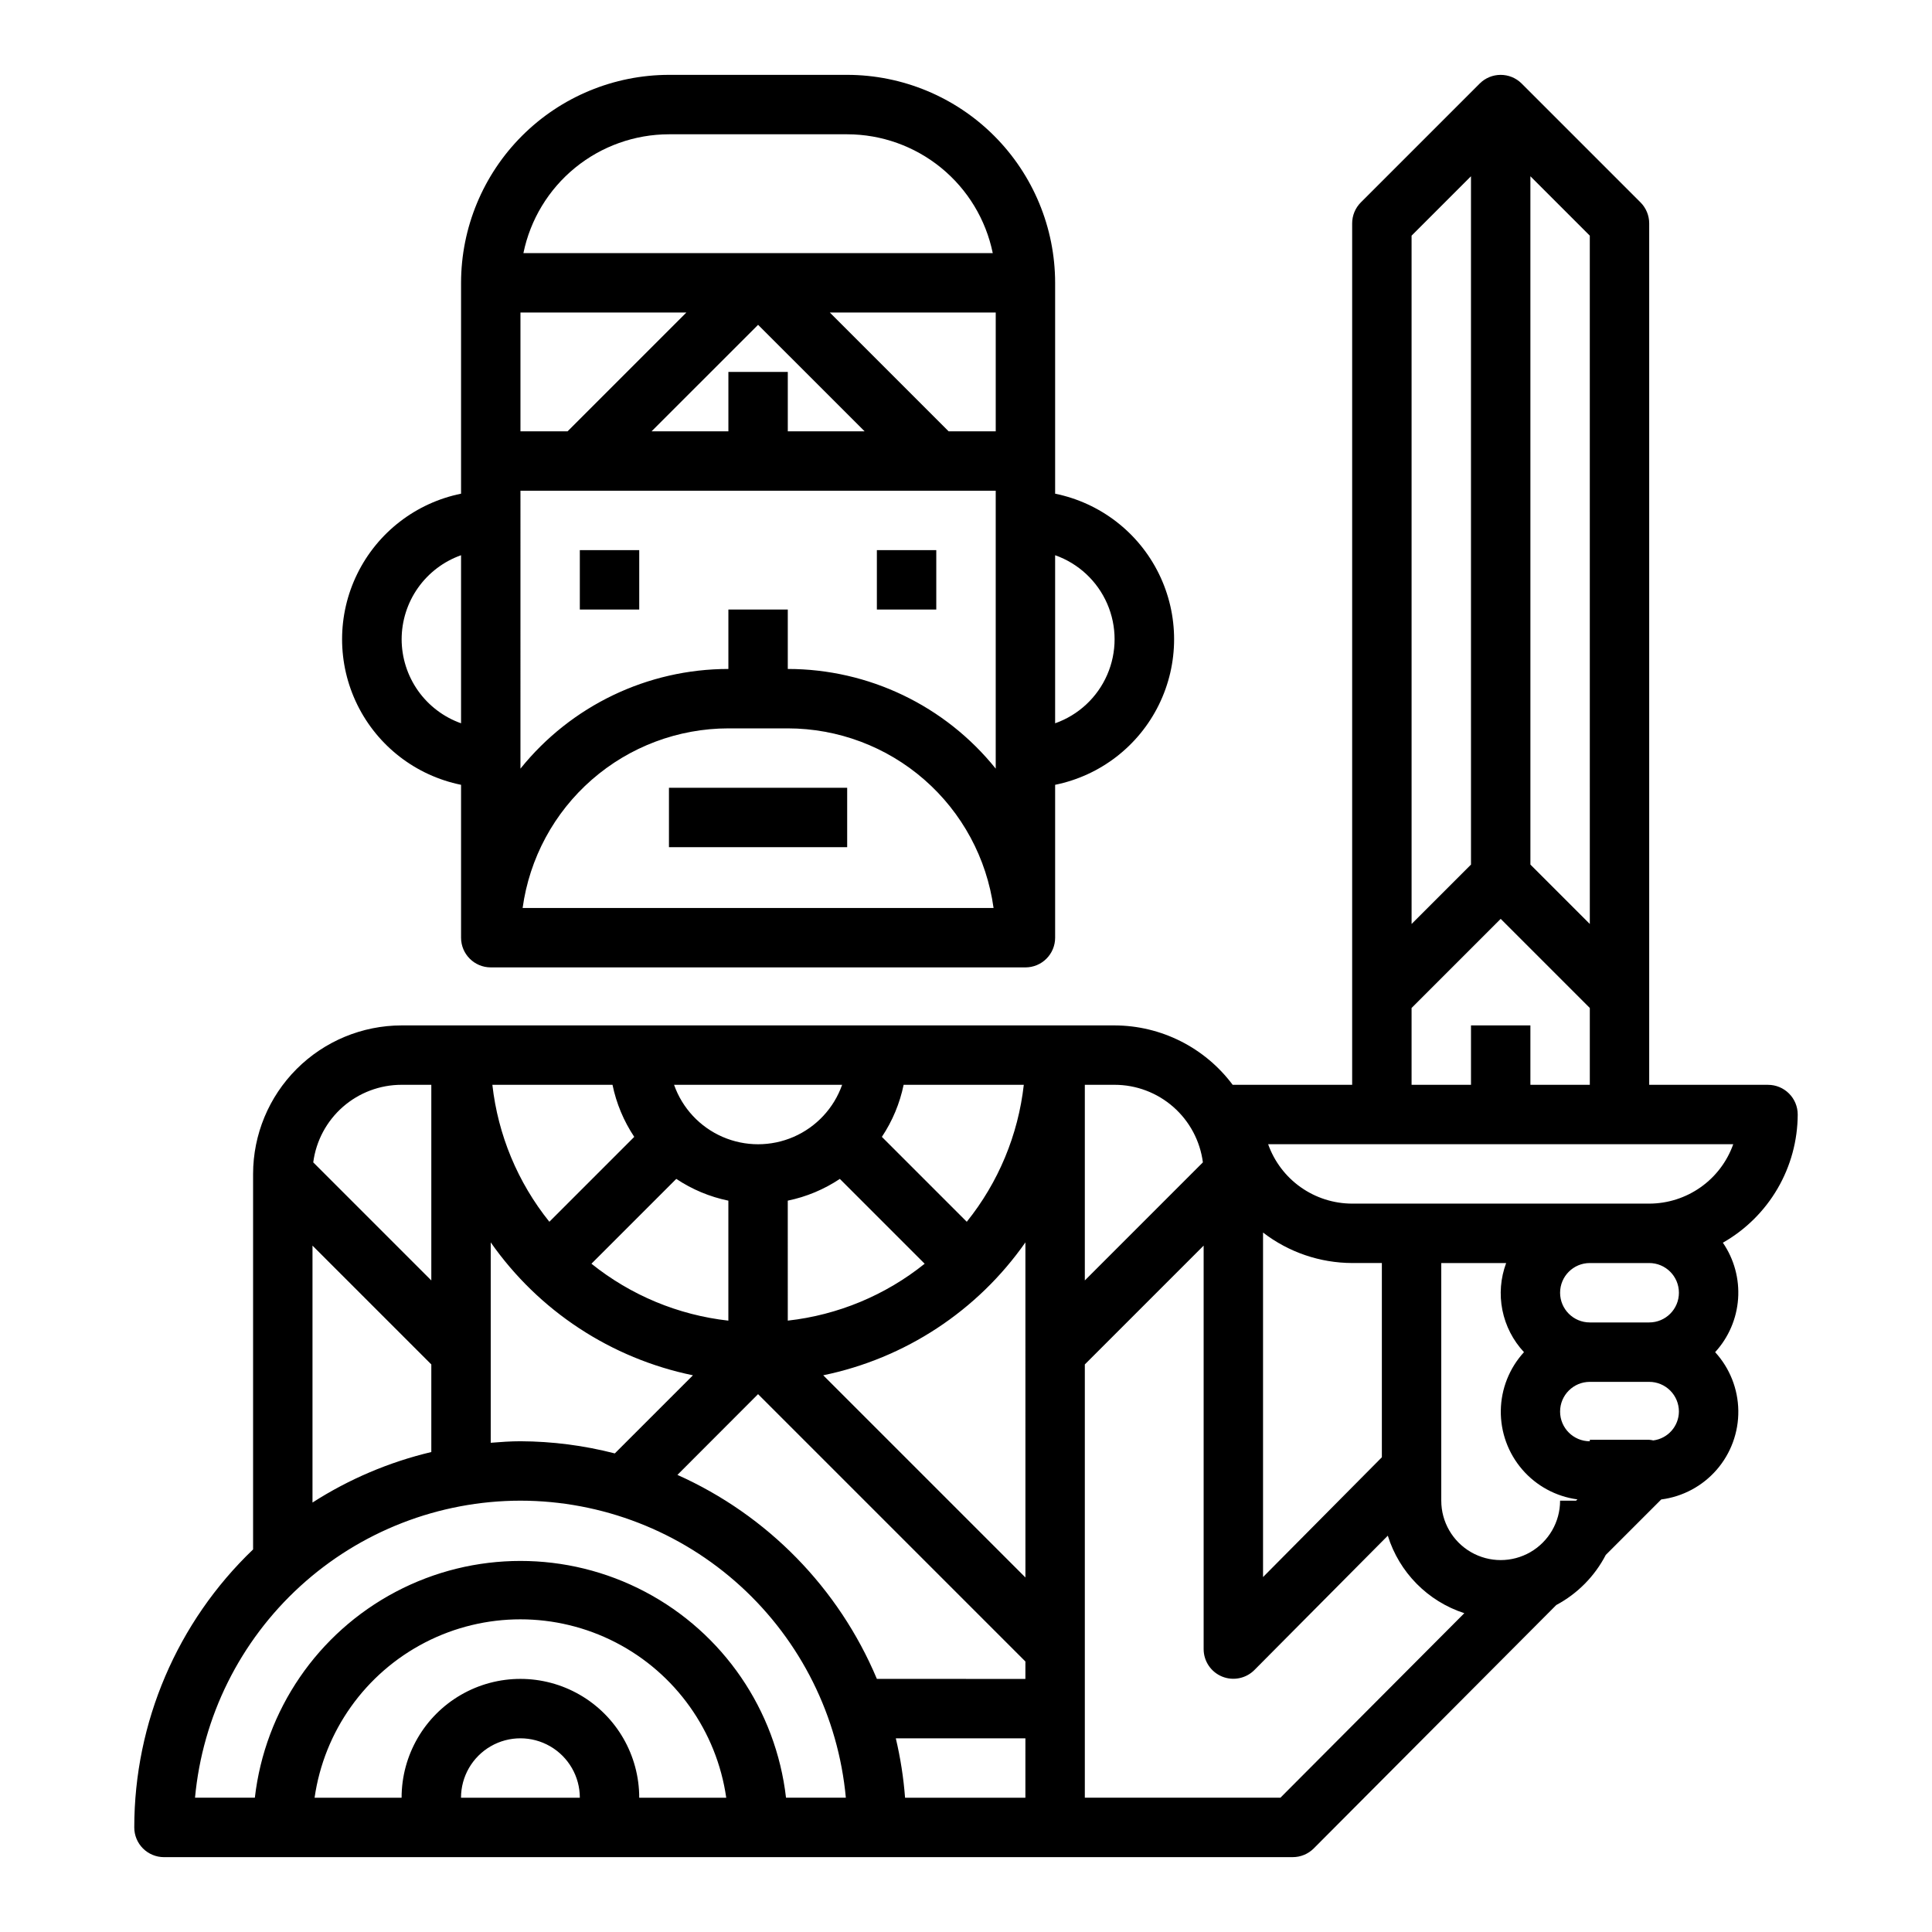 <?xml version="1.0" encoding="UTF-8"?>
<!-- Uploaded to: SVG Repo, www.svgrepo.com, Generator: SVG Repo Mixer Tools -->
<svg fill="#000000" width="800px" height="800px" version="1.1" viewBox="144 144 512 512" xmlns="http://www.w3.org/2000/svg">
 <g>
  <path d="m376.38 289.79h15.742v15.742h-15.742z"/>
  <path d="m297.66 289.79h15.742v15.742h-15.742z"/>
  <path d="m274.05 400.37h141.7c2.09 0 4.09-0.828 5.566-2.305 1.477-1.477 2.305-3.477 2.305-5.566v-40.516c11.957-2.43 22.113-10.262 27.492-21.211 5.383-10.949 5.383-23.777 0-34.727-5.379-10.949-15.535-18.781-27.492-21.211v-55.891c-0.016-14.609-5.828-28.613-16.156-38.945-10.332-10.332-24.336-16.141-38.945-16.16h-47.234c-14.609 0.02-28.613 5.828-38.945 16.16-10.332 10.332-16.141 24.336-16.156 38.945v55.891c-11.957 2.43-22.113 10.262-27.492 21.211-5.383 10.949-5.383 23.777 0 34.727 5.379 10.949 15.535 18.781 27.492 21.211v40.523c0.004 4.344 3.527 7.863 7.871 7.863zm149.57-109.23c6.184 2.18 11.18 6.836 13.797 12.844 2.617 6.012 2.617 12.84 0 18.852-2.617 6.008-7.613 10.664-13.797 12.844zm-141.12 93.488c1.812-13.18 8.332-25.262 18.352-34.012 10.023-8.75 22.875-13.574 36.18-13.59h15.742c13.305 0.016 26.156 4.84 36.176 13.59 10.023 8.75 16.543 20.832 18.355 34.012zm125.38-157.81v31.488h-12.484l-31.488-31.488zm-70.848 15.742v15.742l-20.359 0.004 28.23-28.227 28.23 28.227h-20.359v-15.742zm-15.746-62.973h47.234c9.07 0.012 17.859 3.148 24.887 8.883 7.027 5.738 11.859 13.719 13.684 22.605h-124.38c1.824-8.887 6.656-16.867 13.684-22.605 7.027-5.734 15.816-8.871 24.887-8.883zm-39.359 47.23h43.973l-31.488 31.488h-12.484zm0 47.23 125.95 0.004v73.652-0.004c-13.418-16.695-33.684-26.41-55.105-26.418v-15.742h-15.742v15.742c-21.422 0.008-41.688 9.723-55.105 26.418zm-31.488 39.359v0.004c0.008-4.883 1.523-9.645 4.34-13.633 2.82-3.984 6.805-7.004 11.406-8.637v44.539c-4.602-1.633-8.586-4.652-11.406-8.637-2.816-3.988-4.332-8.75-4.34-13.633z"/>
  <path d="m187.45 636.16h299.14c2.094 0 4.098-0.836 5.574-2.316l64.266-64.496c5.613-2.996 10.188-7.629 13.117-13.277l14.695-14.695v-0.004c5.699-0.734 10.93-3.535 14.699-7.875 3.766-4.34 5.805-9.914 5.731-15.66-0.078-5.746-2.262-11.262-6.141-15.5 3.566-3.894 5.711-8.883 6.082-14.148 0.371-5.266-1.051-10.504-4.035-14.859 6.004-3.414 11-8.355 14.484-14.32 3.484-5.965 5.328-12.742 5.352-19.648 0-2.09-0.828-4.09-2.305-5.566-1.477-1.477-3.477-2.305-5.566-2.305h-31.488v-228.29c0-2.09-0.828-4.09-2.305-5.566l-31.488-31.488c-3.074-3.074-8.059-3.074-11.133 0l-31.488 31.488c-1.477 1.477-2.305 3.477-2.305 5.566v228.29h-31.488-0.172-0.004c-7.379-9.883-18.98-15.719-31.312-15.746h-188.93c-10.434 0.012-20.438 4.164-27.816 11.543-7.379 7.379-11.531 17.383-11.543 27.816v99.512c-20.109 19.234-31.484 45.848-31.488 73.676 0 2.086 0.828 4.09 2.305 5.566 1.477 1.473 3.481 2.305 5.566 2.305zm78.719-15.742 0.004-0.004c0-5.625 3-10.82 7.871-13.633s10.871-2.812 15.742 0c4.871 2.812 7.875 8.008 7.875 13.633zm47.23 0 0.004-0.004c0-11.25-6-21.645-15.742-27.27-9.746-5.625-21.746-5.625-31.488 0-9.742 5.625-15.746 16.02-15.746 27.27h-23.059c2.535-17.645 13.449-32.977 29.293-41.148 15.844-8.168 34.664-8.168 50.508 0 15.844 8.172 26.758 23.504 29.293 41.148zm102.34 0-31.887-0.004c-0.402-5.305-1.227-10.566-2.453-15.742h34.344zm0-31.488-39.355-0.004c-10.121-24.074-29.02-43.402-52.859-54.062l21.371-21.398 70.848 70.848zm-78.715-94.945c-13.281-1.488-25.863-6.719-36.285-15.086l22.484-22.484v0.004c4.184 2.793 8.871 4.754 13.801 5.769zm224.64 47.711h-4.223c0 5.625-3 10.82-7.871 13.633s-10.871 2.812-15.742 0c-4.871-2.812-7.875-8.008-7.875-13.633v-62.977h17.195c-1.484 3.988-1.832 8.309-0.996 12.48 0.836 4.172 2.812 8.027 5.719 11.137-3.871 4.227-6.055 9.73-6.141 15.461-0.082 5.734 1.938 11.297 5.68 15.637 3.742 4.344 8.949 7.16 14.629 7.922zm20.469-15.973h-0.004c-0.352-0.082-0.711-0.137-1.07-0.164h-15.742v0.391c-4.348 0-7.875-3.523-7.875-7.871s3.527-7.871 7.875-7.871h15.742c2.09 0 4.09 0.828 5.566 2.305 1.477 1.477 2.305 3.481 2.305 5.566-0.031 3.879-2.918 7.137-6.762 7.644zm-1.074-31.262h-15.742c-4.348 0-7.875-3.523-7.875-7.871s3.527-7.871 7.875-7.871h15.742c4.348 0 7.871 3.523 7.871 7.871s-3.523 7.871-7.871 7.871zm-31.488-303.75 15.742 15.742 0.004 182.41-15.742-15.742zm-31.488 15.742 15.742-15.742 0.004 182.41-15.742 15.742zm0 204.67 23.617-23.617 23.617 23.617v20.363h-15.746v-15.746h-15.742v15.742l-15.746 0.004zm85.246 36.105c-1.633 4.602-4.652 8.586-8.637 11.402-3.988 2.82-8.75 4.336-13.633 4.344h-78.719c-4.883-0.008-9.645-1.523-13.633-4.344-3.988-2.816-7.004-6.801-8.637-11.402zm-124.61 23.41c6.773 5.211 15.07 8.051 23.617 8.078h7.871v51.477l-31.488 31.746zm-47.23-39.152h7.871c5.734-0.004 11.27 2.082 15.578 5.863 4.312 3.785 7.098 9.004 7.84 14.688l-31.289 31.293zm0 74.105 31.488-31.488v106.95c0.012 3.184 1.941 6.047 4.887 7.254 2.949 1.203 6.332 0.516 8.574-1.742l35.344-35.59c3.027 9.73 10.586 17.387 20.277 20.539l-48.734 48.898h-51.836zm-15.742 56.457-53.586-53.586-0.004 0.004c21.707-4.465 40.883-17.066 53.586-35.223zm-62.977-68.07-0.004-31.793c4.93-1.016 9.613-2.969 13.801-5.762l22.484 22.484-0.004-0.004c-10.418 8.363-23 13.594-36.281 15.078zm30.699-62.492h31.852-0.004c-1.492 13.285-6.734 25.875-15.113 36.297l-22.5-22.5c2.793-4.184 4.75-8.871 5.766-13.797zm-16.297 0c-2.18 6.18-6.836 11.176-12.844 13.793-6.012 2.617-12.84 2.617-18.852 0-6.012-2.617-10.664-7.613-12.844-13.793zm-60.852 0c1.016 4.926 2.973 9.613 5.762 13.797l-22.5 22.5h0.004c-8.379-10.422-13.617-23.012-15.105-36.297zm-32.273 41.758c12.703 18.156 31.879 30.758 53.586 35.223l-20.703 20.703h-0.004c-8.168-2.106-16.57-3.188-25.008-3.223-2.66 0-5.266 0.195-7.871 0.402zm-23.617-41.758h7.871v51.844l-31.293-31.293h0.004c0.742-5.684 3.527-10.902 7.836-14.688 4.312-3.781 9.848-5.867 15.582-5.863zm-23.617 42.617 31.488 31.488v23.215c-11.176 2.652-21.82 7.18-31.488 13.383zm55.105 67.59c21.598 0.023 42.406 8.109 58.355 22.668 15.949 14.559 25.895 34.547 27.883 56.051h-15.855c-2.672-23.234-16.641-43.652-37.328-54.562-20.684-10.914-45.426-10.914-66.109 0-20.688 10.91-34.656 31.328-37.328 54.562h-15.855c1.992-21.504 11.934-41.492 27.883-56.051 15.949-14.559 36.758-22.645 58.355-22.668z"/>
  <path d="m321.28 352.77h47.23v15.742h-47.23z"/>
 </g>
</svg>